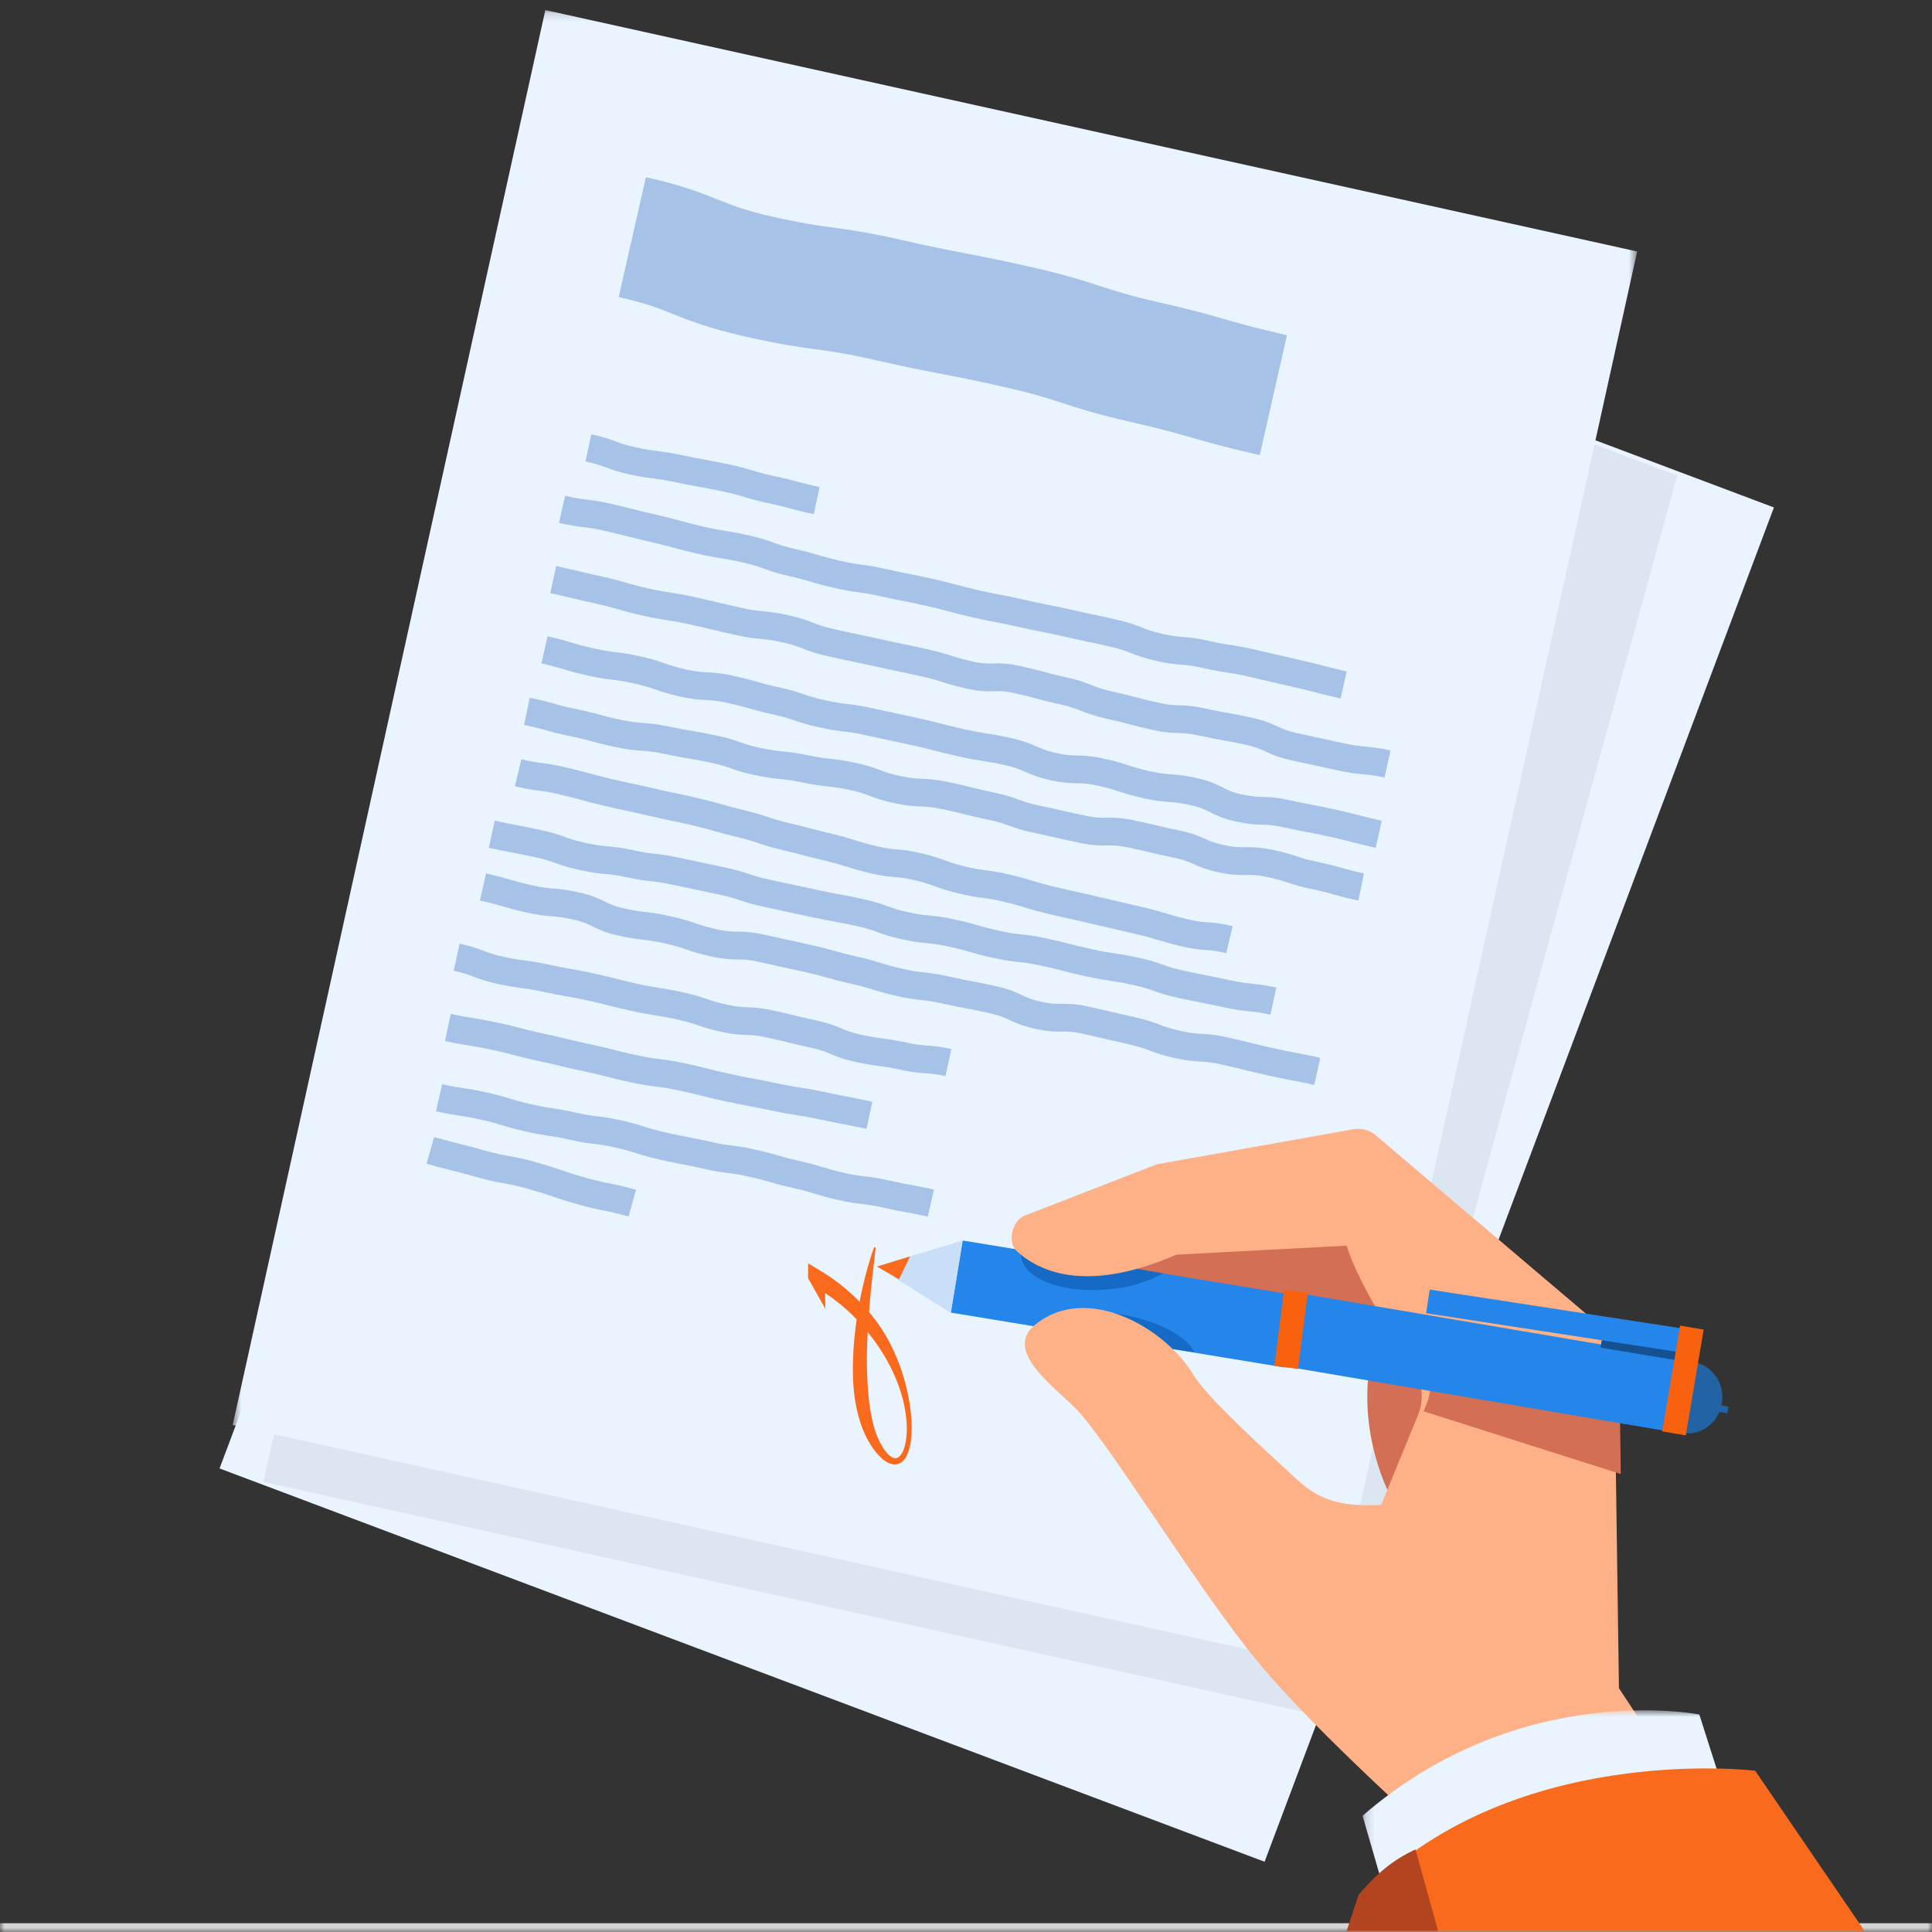 <svg width="220" height="220" viewBox="0 0 220 220" fill="none" xmlns="http://www.w3.org/2000/svg">
<rect x="0" y="0" width="220" height="220" fill="#333333" stroke="none"/>
<mask id="path-1-inside-1_7222_57069" fill="white">
<path d="M0 0H220V220H0V0Z"/>
</mask>
<path d="M220 219H0V221H220V219Z" fill="#D4D4D4" mask="url(#path-1-inside-1_7222_57069)"/>
<path fill-rule="evenodd" clip-rule="evenodd" d="M25 167.215L144 212L202 57.785L83 13L25 167.215Z" fill="#E9F4FF"/>
<path opacity="0.297" fill-rule="evenodd" clip-rule="evenodd" d="M191 54.151L161.732 160.392L148.716 195L30 168.752L39.848 124.184L81.665 13L191 54.151Z" fill="#B9C7D6"/>
<mask id="mask0_7222_57069" style="mask-type:luminance" maskUnits="userSpaceOnUse" x="26" y="1" width="161" height="189">
<path fill-rule="evenodd" clip-rule="evenodd" d="M26.496 1.146H186.427V189.766H26.496V1.146Z" fill="white"/>
</mask>
<g mask="url(#mask0_7222_57069)">
<path fill-rule="evenodd" clip-rule="evenodd" d="M26.496 162.274L150.824 189.766L186.427 28.637L62.098 1.146L26.496 162.274Z" fill="#E9F4FF"/>
</g>
<path d="M93 57C90.39 56.446 90.422 56.307 87.813 55.752C85.202 55.198 85.255 54.97 82.644 54.416C80.035 53.862 80.016 53.946 77.405 53.392C74.794 52.837 74.745 53.053 72.133 52.499C69.521 51.944 69.611 51.554 67 51" stroke="#A6C3E7" stroke-width="3.161"/>
<path d="M145 45C137.673 43.338 137.763 42.919 130.437 41.256C123.107 39.594 123.254 38.911 115.925 37.248C108.597 35.586 108.543 35.837 101.216 34.175C93.884 32.512 93.744 33.159 86.413 31.497C79.08 29.833 79.332 28.664 72 27" stroke="#A6C3E7" stroke-width="14"/>
<path d="M158 87C155.363 86.413 155.286 86.763 152.65 86.175C150.012 85.589 150.005 85.618 147.368 85.031C144.731 84.445 144.86 83.859 142.223 83.272C139.585 82.685 139.558 82.81 136.92 82.223C134.283 81.636 134.171 82.146 131.532 81.559C128.895 80.972 128.919 80.863 126.281 80.276C123.643 79.689 123.738 79.261 121.099 78.674C118.462 78.088 118.487 77.972 115.849 77.386C113.211 76.799 113.066 77.459 110.427 76.872C107.79 76.284 107.841 76.051 105.203 75.464C102.565 74.877 102.557 74.912 99.92 74.325C97.283 73.738 97.274 73.775 94.637 73.188C91.999 72.601 92.089 72.191 89.451 71.604C86.813 71.017 86.74 71.349 84.102 70.761C81.463 70.174 81.471 70.137 78.832 69.549C76.193 68.963 76.154 69.141 73.516 68.555C70.876 67.967 70.913 67.797 68.273 67.21C65.632 66.623 65.64 66.587 63 66" stroke="#A6C3E7" stroke-width="3.161"/>
<path d="M157 95C154.363 94.415 154.384 94.318 151.747 93.733C149.109 93.147 149.09 93.237 146.452 92.651C143.815 92.066 143.7 92.588 141.063 92.002C138.425 91.416 138.576 90.729 135.938 90.143C133.3 89.557 133.215 89.943 130.577 89.357C127.939 88.771 127.996 88.513 125.358 87.927C122.72 87.342 122.601 87.882 119.963 87.297C117.325 86.71 117.443 86.177 114.804 85.591C112.166 85.005 112.129 85.172 109.49 84.586C106.851 84.001 106.872 83.909 104.234 83.323C101.596 82.737 101.589 82.769 98.951 82.183C96.314 81.597 96.254 81.866 93.617 81.279C90.979 80.694 91.042 80.407 88.404 79.822C85.765 79.236 85.799 79.082 83.16 78.496C80.521 77.91 80.422 78.363 77.782 77.777C75.143 77.191 75.213 76.874 72.575 76.288C69.934 75.702 69.877 75.962 67.236 75.375C64.596 74.789 64.641 74.586 62 74" stroke="#A6C3E7" stroke-width="3.161"/>
<path d="M153 78C150.385 77.403 150.402 77.324 147.787 76.727C145.172 76.131 145.176 76.112 142.562 75.516C139.946 74.92 139.905 75.111 137.29 74.515C134.674 73.918 134.591 74.307 131.976 73.71C129.36 73.113 129.447 72.704 126.833 72.109C124.217 71.512 124.207 71.556 121.592 70.96C118.976 70.363 118.958 70.445 116.343 69.849C113.727 69.252 113.706 69.35 111.09 68.754C108.474 68.157 108.496 68.056 105.88 67.46C103.265 66.864 103.245 66.954 100.63 66.358C98.015 65.761 97.964 65.999 95.349 65.402C92.734 64.806 92.768 64.643 90.153 64.046C87.537 63.45 87.608 63.117 84.993 62.521C82.375 61.924 82.338 62.098 79.721 61.501C77.105 60.904 77.131 60.785 74.515 60.188C71.896 59.591 71.912 59.523 69.293 58.926C66.675 58.328 66.618 58.597 64 58" stroke="#A6C3E7" stroke-width="3.161"/>
<path d="M155 101C152.361 100.452 152.406 100.258 149.767 99.71C147.126 99.162 147.198 98.858 144.558 98.31C141.919 97.762 141.782 98.342 139.143 97.795C136.503 97.246 136.638 96.671 133.998 96.123C131.358 95.575 131.376 95.497 128.735 94.949C126.095 94.401 125.957 94.986 123.317 94.438C120.677 93.891 120.691 93.832 118.05 93.284C115.41 92.736 115.503 92.343 112.862 91.795C110.22 91.247 110.247 91.136 107.606 90.589C104.965 90.04 104.864 90.472 102.223 89.924C99.583 89.376 99.684 88.948 97.044 88.4C94.403 87.852 94.345 88.103 91.705 87.555C89.065 87.007 88.999 87.281 86.359 86.734C83.718 86.186 83.802 85.831 81.161 85.282C78.52 84.734 78.497 84.828 75.855 84.28C73.214 83.732 73.131 84.085 70.49 83.538C67.847 82.989 67.885 82.828 65.243 82.28C62.6 81.732 62.642 81.548 60 81" stroke="#A6C3E7" stroke-width="3.161"/>
<path d="M140 107C137.472 106.397 137.386 106.813 134.859 106.21C132.33 105.608 132.362 105.456 129.832 104.853C127.303 104.25 127.298 104.277 124.768 103.674C122.239 103.072 122.23 103.117 119.701 102.514C117.173 101.912 117.206 101.749 114.677 101.147C112.148 100.543 112.092 100.814 109.563 100.211C107.033 99.609 107.096 99.308 104.565 98.705C102.036 98.103 101.957 98.491 99.428 97.889C96.898 97.286 96.937 97.098 94.409 96.496C91.88 95.893 91.891 95.837 89.362 95.235C86.833 94.632 86.883 94.392 84.354 93.789C81.824 93.187 81.848 93.07 79.318 92.468C76.788 91.865 76.77 91.953 74.239 91.35C71.71 90.747 71.695 90.821 69.165 90.217C66.634 89.615 66.65 89.535 64.119 88.932C61.587 88.33 61.531 88.603 59 88" stroke="#A6C3E7" stroke-width="3.161"/>
<path d="M145 114C142.384 113.434 142.318 113.726 139.704 113.16C137.089 112.594 137.077 112.643 134.463 112.077C131.848 111.51 131.925 111.168 129.309 110.602C126.694 110.036 126.655 110.207 124.04 109.641C121.424 109.074 121.448 108.969 118.832 108.403C116.216 107.837 116.153 108.119 113.538 107.552C110.921 106.987 110.962 106.805 108.347 106.239C105.73 105.673 105.661 105.979 103.045 105.412C100.43 104.846 100.513 104.477 97.897 103.911C95.282 103.345 95.263 103.43 92.647 102.863C90.032 102.298 90.03 102.306 87.414 101.74C84.799 101.175 84.862 100.896 82.246 100.329C79.63 99.763 79.625 99.785 77.009 99.219C74.392 98.653 74.332 98.917 71.716 98.351C69.098 97.785 69.026 98.11 66.409 97.544C63.791 96.978 63.87 96.629 61.252 96.062C58.634 95.496 58.618 95.567 56 95" stroke="#A6C3E7" stroke-width="3.161"/>
<path d="M150 122C147.364 121.41 147.344 121.502 144.708 120.913C142.07 120.323 142.084 120.262 139.447 119.673C136.811 119.083 136.714 119.522 134.078 118.933C131.442 118.343 131.524 117.964 128.888 117.375C126.25 116.784 126.256 116.761 123.618 116.171C120.981 115.581 120.847 116.196 118.209 115.607C115.572 115.017 115.701 114.429 113.064 113.84C110.427 113.25 110.407 113.341 107.769 112.751C105.131 112.161 105.068 112.452 102.43 111.862C99.793 111.272 99.841 111.053 97.203 110.462C94.567 109.873 94.599 109.725 91.962 109.135C89.324 108.546 89.32 108.566 86.683 107.976C84.046 107.386 83.922 107.955 81.285 107.364C78.647 106.775 78.712 106.48 76.074 105.89C73.436 105.3 73.375 105.577 70.736 104.987C68.099 104.397 68.239 103.754 65.602 103.164C62.962 102.573 62.881 102.943 60.241 102.352C57.602 101.761 57.639 101.59 55 101" stroke="#A6C3E7" stroke-width="3.161"/>
<path d="M108 121C105.457 120.444 105.375 120.814 102.832 120.257C100.289 119.701 100.24 119.925 97.696 119.369C95.154 118.812 95.263 118.324 92.721 117.768C90.178 117.211 90.192 117.152 87.65 116.596C85.108 116.039 85.004 116.506 82.462 115.949C79.919 115.393 79.984 115.099 77.442 114.543C74.9 113.986 74.865 114.145 72.322 113.588C69.778 113.031 69.798 112.941 67.254 112.384C64.711 111.827 64.686 111.944 62.143 111.387C59.598 110.83 59.549 111.051 57.005 110.494C54.46 109.938 54.544 109.557 52 109" stroke="#A6C3E7" stroke-width="3.161"/>
<path d="M99 127C96.336 126.435 96.326 126.483 93.661 125.917C90.998 125.352 90.964 125.5 88.3 124.935C85.637 124.37 85.621 124.437 82.958 123.872C80.295 123.307 80.322 123.192 77.658 122.627C74.993 122.062 74.941 122.29 72.277 121.725C69.612 121.159 69.638 121.047 66.973 120.481C64.309 119.916 64.326 119.837 61.662 119.272C58.997 118.706 59.028 118.566 56.362 118C53.696 117.434 53.666 117.566 51 117" stroke="#A6C3E7" stroke-width="3.161"/>
<path d="M106 137C103.461 136.428 103.436 136.54 100.897 135.968C98.357 135.396 98.299 135.665 95.76 135.094C93.22 134.522 93.263 134.323 90.725 133.751C88.186 133.179 88.219 133.027 85.68 132.456C83.141 131.884 83.088 132.131 80.549 131.559C78.01 130.987 77.992 131.071 75.453 130.499C72.913 129.928 72.963 129.701 70.423 129.13C67.882 128.557 67.825 128.821 65.285 128.249C62.745 127.678 62.705 127.865 60.165 127.293C57.624 126.72 57.666 126.527 55.124 125.956C52.583 125.383 52.542 125.572 50 125" stroke="#A6C3E7" stroke-width="3.161"/>
<path d="M72 137C69.135 136.195 69.094 136.428 66.23 135.622C63.365 134.817 63.394 134.651 60.53 133.846C57.664 133.04 57.613 133.332 54.747 132.526C51.88 131.721 51.866 131.806 49 131" stroke="#A6C3E7" stroke-width="3.161"/>
<path fill-rule="evenodd" clip-rule="evenodd" d="M98.802 151.689C98.997 151.931 99.196 152.17 99.383 152.42C100 153.25 100.57 154.122 101.074 155.036C101.574 155.951 102.011 156.905 102.365 157.893C102.715 158.882 102.98 159.904 103.13 160.943C103.268 161.979 103.327 163.041 103.157 164.06C103.068 164.563 102.947 165.07 102.702 165.481C102.58 165.683 102.432 165.86 102.268 165.954C102.106 166.047 101.945 166.069 101.767 166.02C101.014 165.744 100.419 164.727 100.012 163.85C99.602 162.932 99.348 161.941 99.167 160.935C98.983 159.928 98.883 158.9 98.807 157.865C98.748 156.829 98.704 155.785 98.709 154.737C98.715 153.724 98.749 152.707 98.802 151.689ZM93.983 149.036C93.97 148.438 93.963 147.841 93.953 147.243C95.187 148.06 96.343 148.999 97.377 150.065C97.438 150.126 97.493 150.194 97.552 150.256C97.337 151.727 97.185 153.211 97.139 154.708C97.106 155.795 97.103 156.89 97.198 157.985C97.275 159.081 97.467 160.176 97.751 161.253C98.045 162.328 98.455 163.388 99.044 164.361C99.183 164.607 99.348 164.841 99.522 165.069C99.611 165.185 99.681 165.297 99.784 165.413C99.873 165.515 99.954 165.613 100.063 165.725C100.47 166.145 100.91 166.576 101.608 166.731C101.954 166.803 102.362 166.719 102.644 166.511C102.932 166.309 103.108 166.04 103.245 165.776C103.503 165.24 103.637 164.693 103.715 164.144C103.852 163.046 103.836 161.953 103.717 160.871C103.608 159.789 103.4 158.719 103.132 157.662C102.861 156.606 102.514 155.566 102.091 154.552C101.662 153.542 101.169 152.55 100.576 151.616C100.098 150.835 99.546 150.1 98.955 149.396C98.981 149.07 99.004 148.744 99.033 148.419C99.215 146.304 99.458 144.189 99.716 142.061L99.54 142.018C99.169 143.032 98.864 144.065 98.591 145.107C98.319 146.139 98.086 147.181 97.886 148.232C96.564 146.878 95.069 145.687 93.439 144.711L92.026 143.866L92.015 145.541L93.983 149.036Z" fill="#F96A1D"/>
<path fill-rule="evenodd" clip-rule="evenodd" d="M190.012 159.827L196.692 160.935L196.817 160.169L190 159L190.012 159.827Z" fill="#2263A6"/>
<path fill-rule="evenodd" clip-rule="evenodd" d="M119.822 143.325C119.822 143.325 124.504 155.996 142.98 148.892L155.914 156.054C155.914 156.054 154.096 165.346 160.904 174.695C167.049 183.132 174.16 166.626 174.16 166.626L156.189 135.476L119.822 143.325Z" fill="#D36F54"/>
<path fill-rule="evenodd" clip-rule="evenodd" d="M146.211 155.708L108.261 149.466L109.62 141.257L147.569 147.5L146.211 155.708Z" fill="#2485EA"/>
<path fill-rule="evenodd" clip-rule="evenodd" d="M117.511 151.272L136.009 153.973C135.092 152.123 131.747 150.343 127.501 149.643C122.968 148.895 118.895 149.622 117.511 151.272Z" fill="#146AC4"/>
<path fill-rule="evenodd" clip-rule="evenodd" d="M116.317 142.28C116.268 142.511 116.241 142.744 116.26 142.978C116.47 145.551 120.856 147.278 126.055 146.836C128.574 146.621 130.815 145.934 132.439 144.993L116.317 142.28Z" fill="#146AC4"/>
<path fill-rule="evenodd" clip-rule="evenodd" d="M182.307 151.044L156.636 129.259C155.932 128.661 154.991 128.417 154.083 128.595L131.741 132.575L116.873 138.354C115.328 138.786 114.601 141.397 115.786 142.473C118.64 145.066 124.087 147.141 133.977 142.871L153.347 141.846C154.535 145.806 158.612 152.294 160.947 155.824C161.991 157.403 162.18 159.388 161.464 161.138L157.273 171.379L157.212 171.381C153.273 171.495 150.641 171.186 147.749 168.525C143.95 165.031 137.486 159.21 135.804 156.418C132.731 151.318 123.814 146.008 117.869 150.851C114.019 153.988 120.712 158.343 122.934 160.862C127.095 165.582 136.528 181.112 143.268 189.279C150.008 197.446 164.14 209.949 164.14 209.949L167.537 214.091L190.346 201.327L184.351 192.238L183.814 154.396C183.844 153.111 183.291 151.879 182.307 151.044Z" fill="#FEB187"/>
<path fill-rule="evenodd" clip-rule="evenodd" d="M191.542 163.168L151.037 156.274L152.329 148.193L192.835 155.087C194.977 155.452 196.426 157.538 196.073 159.747L196.06 159.828C195.707 162.037 193.684 163.533 191.542 163.168Z" fill="#2263A6"/>
<path fill-rule="evenodd" clip-rule="evenodd" d="M161.443 153.974C161.616 154.236 161.784 154.488 161.941 154.725C162.965 156.256 163.15 158.182 162.448 159.88L162.105 160.708L184.565 167.847L184.397 156.14L161.443 153.974Z" fill="#D36F54"/>
<path fill-rule="evenodd" clip-rule="evenodd" d="M191.317 163.223L145.258 155.403L146.599 147.037L192.659 154.857L191.317 163.223Z" fill="#2485EA"/>
<path fill-rule="evenodd" clip-rule="evenodd" d="M109.623 141.257L108.274 149.51L99.873 144.22L109.623 141.257Z" fill="#C9DFF8"/>
<mask id="mask1_7222_57069" style="mask-type:luminance" maskUnits="userSpaceOnUse" x="155" y="194" width="43" height="25">
<path fill-rule="evenodd" clip-rule="evenodd" d="M197.852 194.755H155.155V218.716H197.852V194.755Z" fill="white"/>
</mask>
<g mask="url(#mask1_7222_57069)">
<path fill-rule="evenodd" clip-rule="evenodd" d="M155.155 206.766L158.619 218.716L197.852 208.858L193.503 195.233C193.503 195.233 173.123 191.165 155.155 206.766Z" fill="#E9F4FF"/>
</g>
<path fill-rule="evenodd" clip-rule="evenodd" d="M154.713 216.321L153.351 219.872H212.313L199.867 201.637C199.867 201.637 171.685 198.181 154.713 216.321Z" fill="#F96A1D"/>
<path fill-rule="evenodd" clip-rule="evenodd" d="M163.757 219.873L161.184 210.594C158.555 211.82 156.788 213.334 154.691 215.784L153.352 219.873H163.757Z" fill="#B2451F"/>
<path fill-rule="evenodd" clip-rule="evenodd" d="M102.374 145.675L103.625 143.07L99.872 144.219L102.374 145.675Z" fill="#F96A1D"/>
<path d="M147.57 147.037L146.464 155.708" stroke="#F8620E" stroke-width="2.721"/>
<path fill-rule="evenodd" clip-rule="evenodd" d="M192.364 155.13L182.254 153.454L182.548 151.661L192.659 153.337L192.364 155.13Z" fill="#145191"/>
<path fill-rule="evenodd" clip-rule="evenodd" d="M192.659 152.818L162.599 148.193L192.659 152.818Z" fill="#2485EA"/>
<path d="M192.659 152.818L162.599 148.193" stroke="#2485EA" stroke-width="2.721"/>
<path d="M192.659 151.177L190.618 163.222" stroke="#F8620E" stroke-width="2.721"/>
</svg>
